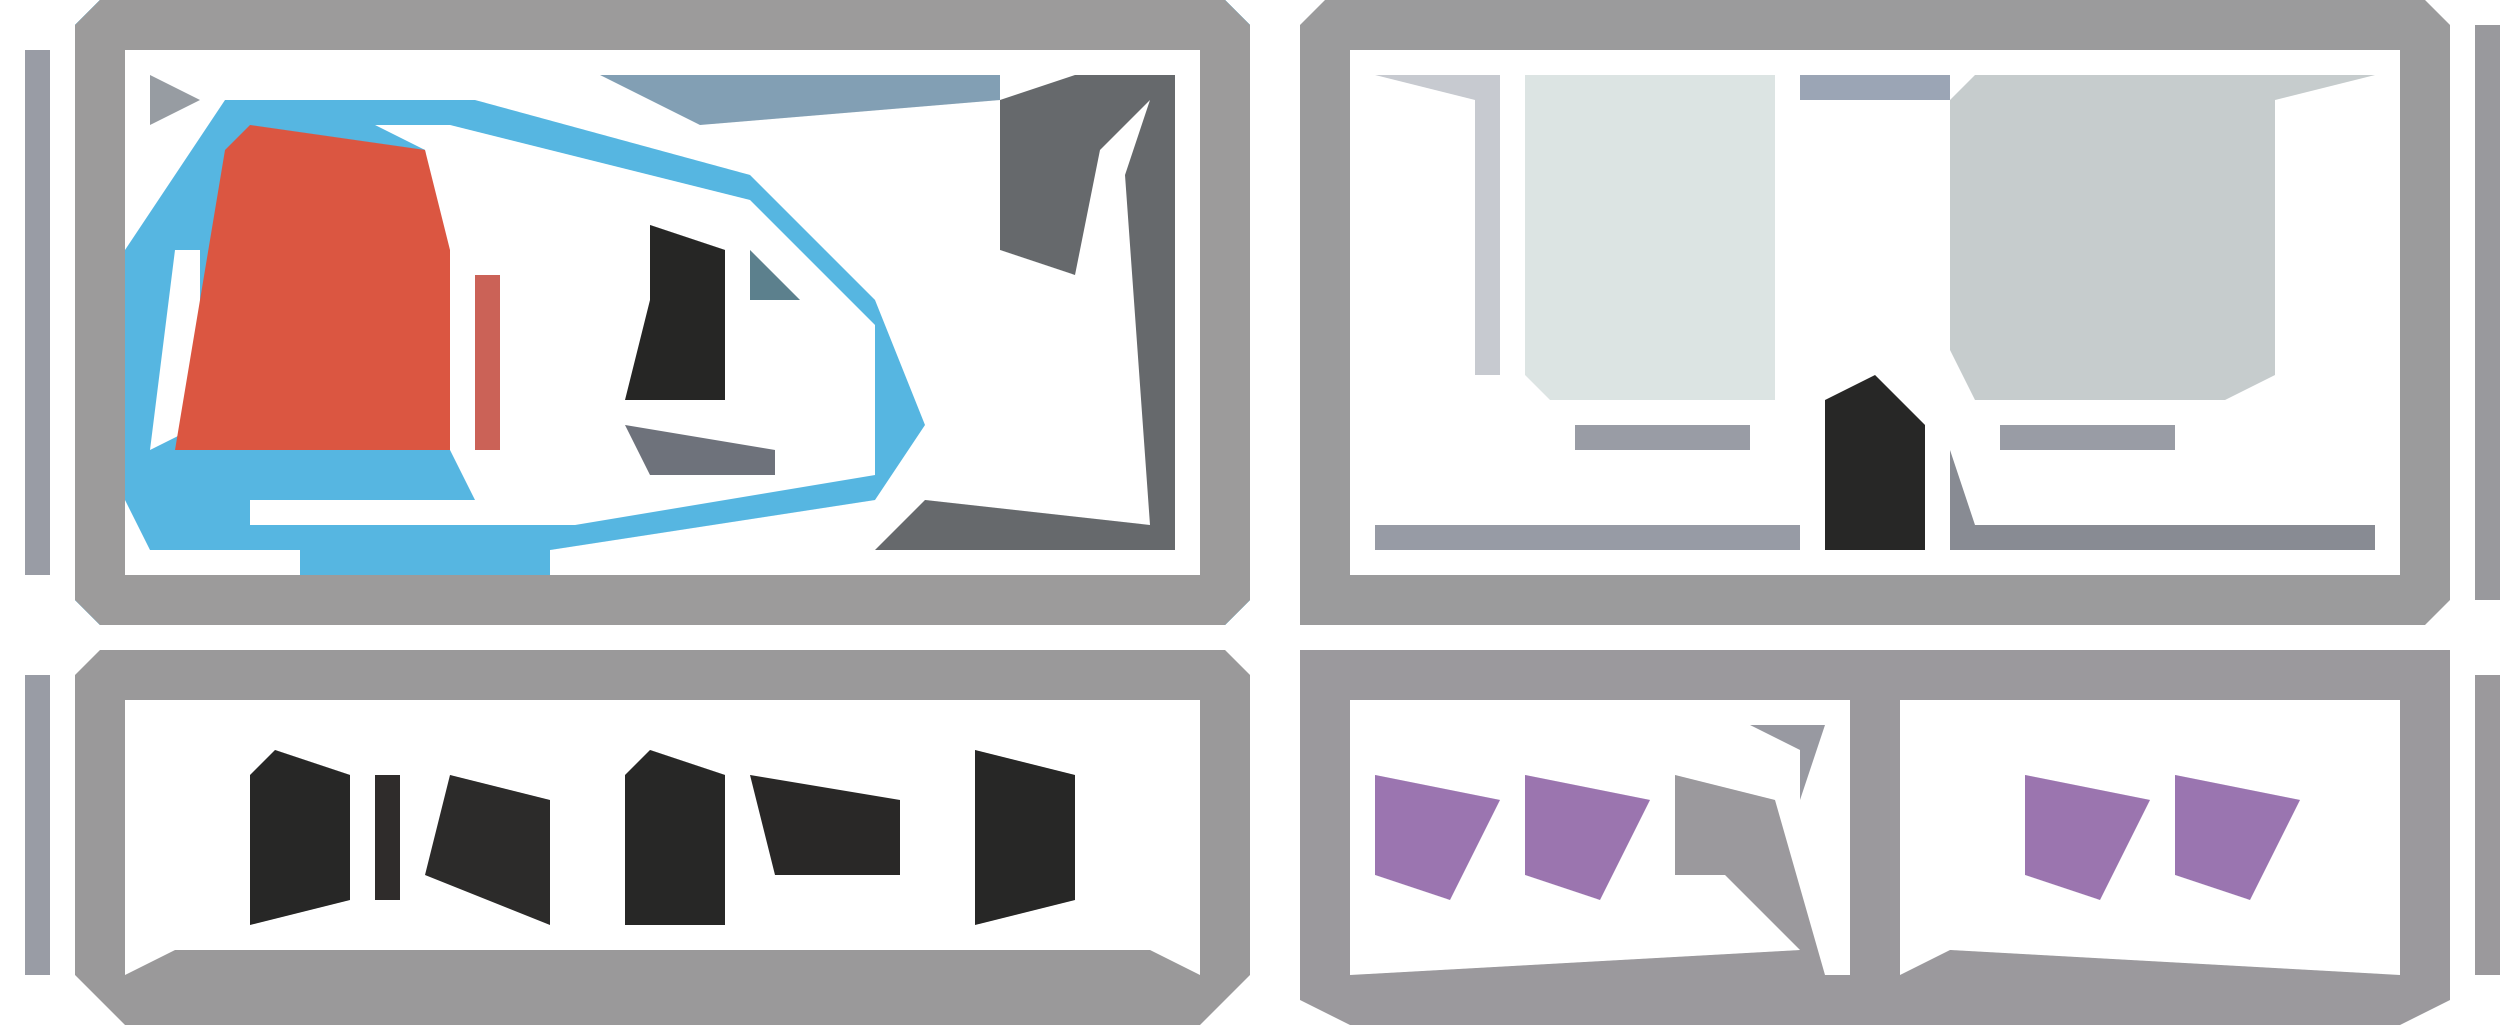 <?xml version="1.0" encoding="UTF-8"?>
<svg version="1.1" xmlns="http://www.w3.org/2000/svg" width="100" height="41">
<path d="M0,0 L45,0 L46,1 L46,24 L45,25 L0,25 L-1,24 L-1,1 Z M1,2 L1,10 L3,7 L5,4 L15,4 L26,7 L31,12 L33,17 L31,20 L18,22 L18,23 L44,23 L44,2 Z M8,4 Z M5,5 Z M11,5 L13,6 L14,18 L15,20 L6,20 L6,21 L19,21 L31,19 L31,13 L26,8 L14,5 Z M4,7 L5,9 Z M3,10 L2,18 L4,17 L4,10 Z M3,19 Z M1,20 L1,23 L8,23 L8,22 L2,22 Z " fill="#56B6E1" transform="translate(4,0)"/>
<path d="M0,0 L46,0 L46,14 L44,15 L2,15 L0,14 Z M2,2 L2,13 L20,12 L17,9 L15,9 L15,5 L19,6 L21,13 L22,13 L22,2 Z M24,2 L24,13 L26,12 L44,13 L44,2 Z M18,9 Z " fill="#9B999D" transform="translate(52,26)"/>
<path d="M0,0 L45,0 L46,1 L46,13 L44,15 L1,15 L-1,13 L-1,1 Z M1,2 L1,13 L3,12 L42,12 L44,13 L44,2 Z " fill="#9A999A" transform="translate(4,26)"/>
<path d="M0,0 L45,0 L46,1 L46,24 L45,25 L0,25 L-1,24 L-1,1 Z M1,2 L1,23 L44,23 L44,2 Z " fill="#9C9B9B" transform="translate(4,0)"/>
<path d="M0,0 L44,0 L45,1 L45,24 L44,25 L-1,25 L-1,1 Z M1,2 L1,23 L43,23 L43,2 Z " fill="#9B9B9C" transform="translate(53,0)"/>
<path d="M0,0 L16,0 L12,1 L12,12 L10,13 L0,13 L-1,11 L-1,1 Z " fill="#C6CCCD" transform="translate(79,3)"/>
<path d="M0,0 L10,0 L10,13 L1,13 L0,12 Z " fill="#DCE4E3" transform="translate(61,3)"/>
<path d="M0,0 L7,1 L8,5 L8,13 L-3,13 L-1,1 Z " fill="#DB5641" transform="translate(10,5)"/>
<path d="M0,0 L4,0 L4,19 L-8,19 L-6,17 L3,18 L2,4 L3,1 L1,3 L0,8 L-3,7 L-3,1 Z " fill="#66696C" transform="translate(43,3)"/>
<path d="M0,0 L4,1 L4,6 L0,7 Z " fill="#272726" transform="translate(39,30)"/>
<path d="M0,0 L1,0 L1,23 L0,23 Z " fill="#99999D" transform="translate(99,1)"/>
<path d="M0,0 L3,1 L3,7 L-1,7 L-1,1 Z M0,2 Z " fill="#272726" transform="translate(26,30)"/>
<path d="M0,0 L3,1 L3,6 L-1,7 L-1,1 Z M0,2 Z M0,4 Z " fill="#272726" transform="translate(11,30)"/>
<path d="M0,0 L2,2 L2,7 L-2,7 L-2,1 Z M-1,4 L0,6 Z " fill="#272726" transform="translate(75,15)"/>
<path d="M0,0 L3,1 L3,7 L-1,7 L0,3 Z " fill="#262625" transform="translate(26,9)"/>
<path d="M0,0 L1,0 L1,21 L0,21 Z " fill="#999CA5" transform="translate(1,2)"/>
<path d="M0,0 L5,1 L3,5 L0,4 Z " fill="#9A75B0" transform="translate(87,31)"/>
<path d="M0,0 L5,1 L3,5 L0,4 Z " fill="#9B75AF" transform="translate(81,31)"/>
<path d="M0,0 L5,1 L3,5 L0,4 Z " fill="#9B75AF" transform="translate(61,31)"/>
<path d="M0,0 L5,1 L3,5 L0,4 Z " fill="#9B75B0" transform="translate(55,31)"/>
<path d="M0,0 L4,1 L4,6 L-1,4 Z " fill="#2C2B2A" transform="translate(18,31)"/>
<path d="M0,0 L1,3 L17,3 L17,4 L0,4 Z " fill="#888B93" transform="translate(78,18)"/>
<path d="M0,0 L6,1 L6,4 L1,4 Z " fill="#292827" transform="translate(30,31)"/>
<path d="M0,0 L17,0 L17,1 L0,1 Z " fill="#979BA5" transform="translate(55,21)"/>
<path d="M0,0 L16,0 L16,1 L4,2 Z " fill="#829FB4" transform="translate(24,3)"/>
<path d="M0,0 L5,0 L5,12 L4,12 L4,1 Z " fill="#C7CAD0" transform="translate(55,3)"/>
<path d="M0,0 L1,0 L1,12 L0,12 Z " fill="#9B999C" transform="translate(99,27)"/>
<path d="M0,0 L1,0 L1,12 L0,12 Z " fill="#999CA5" transform="translate(1,27)"/>
<path d="M0,0 L6,1 L6,2 L1,2 Z " fill="#6E727B" transform="translate(25,17)"/>
<path d="M0,0 L7,0 L7,1 L0,1 Z " fill="#999CA5" transform="translate(80,17)"/>
<path d="M0,0 L7,0 L7,1 L0,1 Z " fill="#999CA5" transform="translate(63,17)"/>
<path d="M0,0 L1,0 L1,7 L0,7 Z " fill="#CB6257" transform="translate(19,11)"/>
<path d="M0,0 L6,0 L6,1 L0,1 Z " fill="#9BA5B5" transform="translate(72,3)"/>
<path d="M0,0 L1,0 L1,5 L0,5 Z " fill="#2F2C2B" transform="translate(15,31)"/>
<path d="M0,0 L3,0 L2,3 L2,1 Z " fill="#9899A1" transform="translate(70,29)"/>
<path d="M0,0 L4,1 Z " fill="#292928" transform="translate(32,36)"/>
<path d="M0,0 L1,4 Z " fill="#969BA7" transform="translate(79,31)"/>
<path d="M0,0 L4,1 Z " fill="#969AA4" transform="translate(81,29)"/>
<path d="M0,0 L4,1 Z " fill="#9A9AA0" transform="translate(55,29)"/>
<path d="M0,0 Z " fill="#2F2C2B" transform="translate(44,33)"/>
<path d="M0,0 Z " fill="#332E2D" transform="translate(71,16)"/>
<path d="M0,0 L2,2 L0,2 Z " fill="#5C808D" transform="translate(30,10)"/>
<path d="M0,0 Z " fill="#C7665C" transform="translate(18,7)"/>
<path d="M0,0 L3,1 Z " fill="#7FA5B7" transform="translate(20,7)"/>
<path d="M0,0 L2,1 L0,2 Z " fill="#979CA2" transform="translate(6,3)"/>
<path d="M0,0 L2,1 Z " fill="#999CA5" transform="translate(90,36)"/>
<path d="M0,0 Z " fill="#332E2D" transform="translate(23,35)"/>
<path d="M0,0 Z " fill="#8E9AAD" transform="translate(93,32)"/>
<path d="M0,0 L2,1 Z " fill="#9A9AA0" transform="translate(90,29)"/>
<path d="M0,0 L2,1 Z " fill="#939BA9" transform="translate(87,29)"/>
<path d="M0,0 L2,1 Z " fill="#939BA9" transform="translate(67,29)"/>
<path d="M0,0 L2,1 Z " fill="#9A9AA0" transform="translate(64,29)"/>
<path d="M0,0 L2,1 Z " fill="#8E9AAD" transform="translate(61,29)"/>
<path d="M0,0 L2,1 Z " fill="#72A9C0" transform="translate(32,17)"/>
<path d="M0,0 Z " fill="#939BA9" transform="translate(38,14)"/>
<path d="M0,0 Z " fill="#332E2D" transform="translate(23,14)"/>
<path d="M0,0 Z " fill="#999CA5" transform="translate(36,10)"/>
<path d="M0,0 Z " fill="#292928" transform="translate(38,5)"/>
<path d="M0,0 Z " fill="#999CA5" transform="translate(98,40)"/>
<path d="M0,0 Z " fill="#999CA5" transform="translate(51,40)"/>
<path d="M0,0 Z " fill="#8E9AAD" transform="translate(50,39)"/>
<path d="M0,0 Z " fill="#999CA5" transform="translate(94,36)"/>
<path d="M0,0 Z " fill="#8E9AAD" transform="translate(87,36)"/>
<path d="M0,0 Z " fill="#8E9AAD" transform="translate(84,36)"/>
<path d="M0,0 Z " fill="#8E9AAD" transform="translate(81,36)"/>
<path d="M0,0 Z " fill="#999CA5" transform="translate(67,36)"/>
<path d="M0,0 Z " fill="#8E9AAD" transform="translate(64,36)"/>
<path d="M0,0 Z " fill="#8E9AAD" transform="translate(61,36)"/>
<path d="M0,0 Z " fill="#8E9AAD" transform="translate(58,36)"/>
<path d="M0,0 Z " fill="#9B999C" transform="translate(55,36)"/>
<path d="M0,0 Z " fill="#332E2D" transform="translate(43,36)"/>
<path d="M0,0 Z " fill="#332E2D" transform="translate(30,36)"/>
<path d="M0,0 Z " fill="#332E2D" transform="translate(18,36)"/>
<path d="M0,0 Z " fill="#999CA5" transform="translate(86,35)"/>
<path d="M0,0 Z " fill="#999CA5" transform="translate(66,35)"/>
<path d="M0,0 Z " fill="#999CA5" transform="translate(60,35)"/>
<path d="M0,0 Z " fill="#332E2D" transform="translate(8,35)"/>
<path d="M0,0 Z " fill="#332E2D" transform="translate(38,34)"/>
<path d="M0,0 Z " fill="#292928" transform="translate(29,34)"/>
<path d="M0,0 Z " fill="#332E2D" transform="translate(24,34)"/>
<path d="M0,0 Z " fill="#332E2D" transform="translate(22,32)"/>
<path d="M0,0 Z " fill="#292928" transform="translate(37,31)"/>
<path d="M0,0 Z " fill="#332E2D" transform="translate(23,31)"/>
<path d="M0,0 Z " fill="#999CA5" transform="translate(80,30)"/>
<path d="M0,0 Z " fill="#332E2D" transform="translate(29,30)"/>
<path d="M0,0 Z " fill="#999CA5" transform="translate(94,29)"/>
<path d="M0,0 Z " fill="#999CA5" transform="translate(38,29)"/>
<path d="M0,0 Z " fill="#332E2D" transform="translate(28,29)"/>
<path d="M0,0 Z " fill="#999CA5" transform="translate(25,29)"/>
<path d="M0,0 Z " fill="#332E2D" transform="translate(19,29)"/>
<path d="M0,0 Z " fill="#332E2D" transform="translate(13,29)"/>
<path d="M0,0 Z " fill="#8E9AAD" transform="translate(50,26)"/>
<path d="M0,0 Z " fill="#999CA5" transform="translate(2,26)"/>
<path d="M0,0 Z " fill="#999CA5" transform="translate(51,25)"/>
<path d="M0,0 Z " fill="#999CA5" transform="translate(49,25)"/>
<path d="M0,0 Z " fill="#999CA5" transform="translate(3,25)"/>
<path d="M0,0 Z " fill="#8E9AAD" transform="translate(50,24)"/>
<path d="M0,0 Z " fill="#999CA5" transform="translate(2,24)"/>
<path d="M0,0 Z " fill="#999CA5" transform="translate(37,19)"/>
<path d="M0,0 Z " fill="#8E9AAD" transform="translate(38,18)"/>
<path d="M0,0 Z " fill="#999CA5" transform="translate(20,18)"/>
<path d="M0,0 Z " fill="#332E2D" transform="translate(77,17)"/>
<path d="M0,0 Z " fill="#332E2D" transform="translate(73,14)"/>
<path d="M0,0 Z " fill="#4BB7DB" transform="translate(33,14)"/>
<path d="M0,0 Z " fill="#292928" transform="translate(29,13)"/>
<path d="M0,0 Z " fill="#292928" transform="translate(24,13)"/>
<path d="M0,0 Z " fill="#332E2D" transform="translate(41,12)"/>
<path d="M0,0 Z " fill="#8E9AAD" transform="translate(37,12)"/>
<path d="M0,0 Z " fill="#4BB7DB" transform="translate(32,12)"/>
<path d="M0,0 Z " fill="#332E2D" transform="translate(43,11)"/>
<path d="M0,0 Z " fill="#332E2D" transform="translate(44,10)"/>
<path d="M0,0 Z " fill="#332E2D" transform="translate(23,10)"/>
<path d="M0,0 Z " fill="#332E2D" transform="translate(38,9)"/>
<path d="M0,0 Z " fill="#8E9AAD" transform="translate(35,9)"/>
<path d="M0,0 Z " fill="#8E9AAD" transform="translate(34,8)"/>
<path d="M0,0 Z " fill="#4BB7DB" transform="translate(25,8)"/>
<path d="M0,0 Z " fill="#8E9AAD" transform="translate(33,7)"/>
<path d="M0,0 Z " fill="#999CA5" transform="translate(31,6)"/>
<path d="M0,0 Z " fill="#8E9AAD" transform="translate(30,5)"/>
<path d="M0,0 Z " fill="#999CA5" transform="translate(50,0)"/>
<path d="M0,0 Z " fill="#999CA5" transform="translate(2,0)"/>
</svg>

